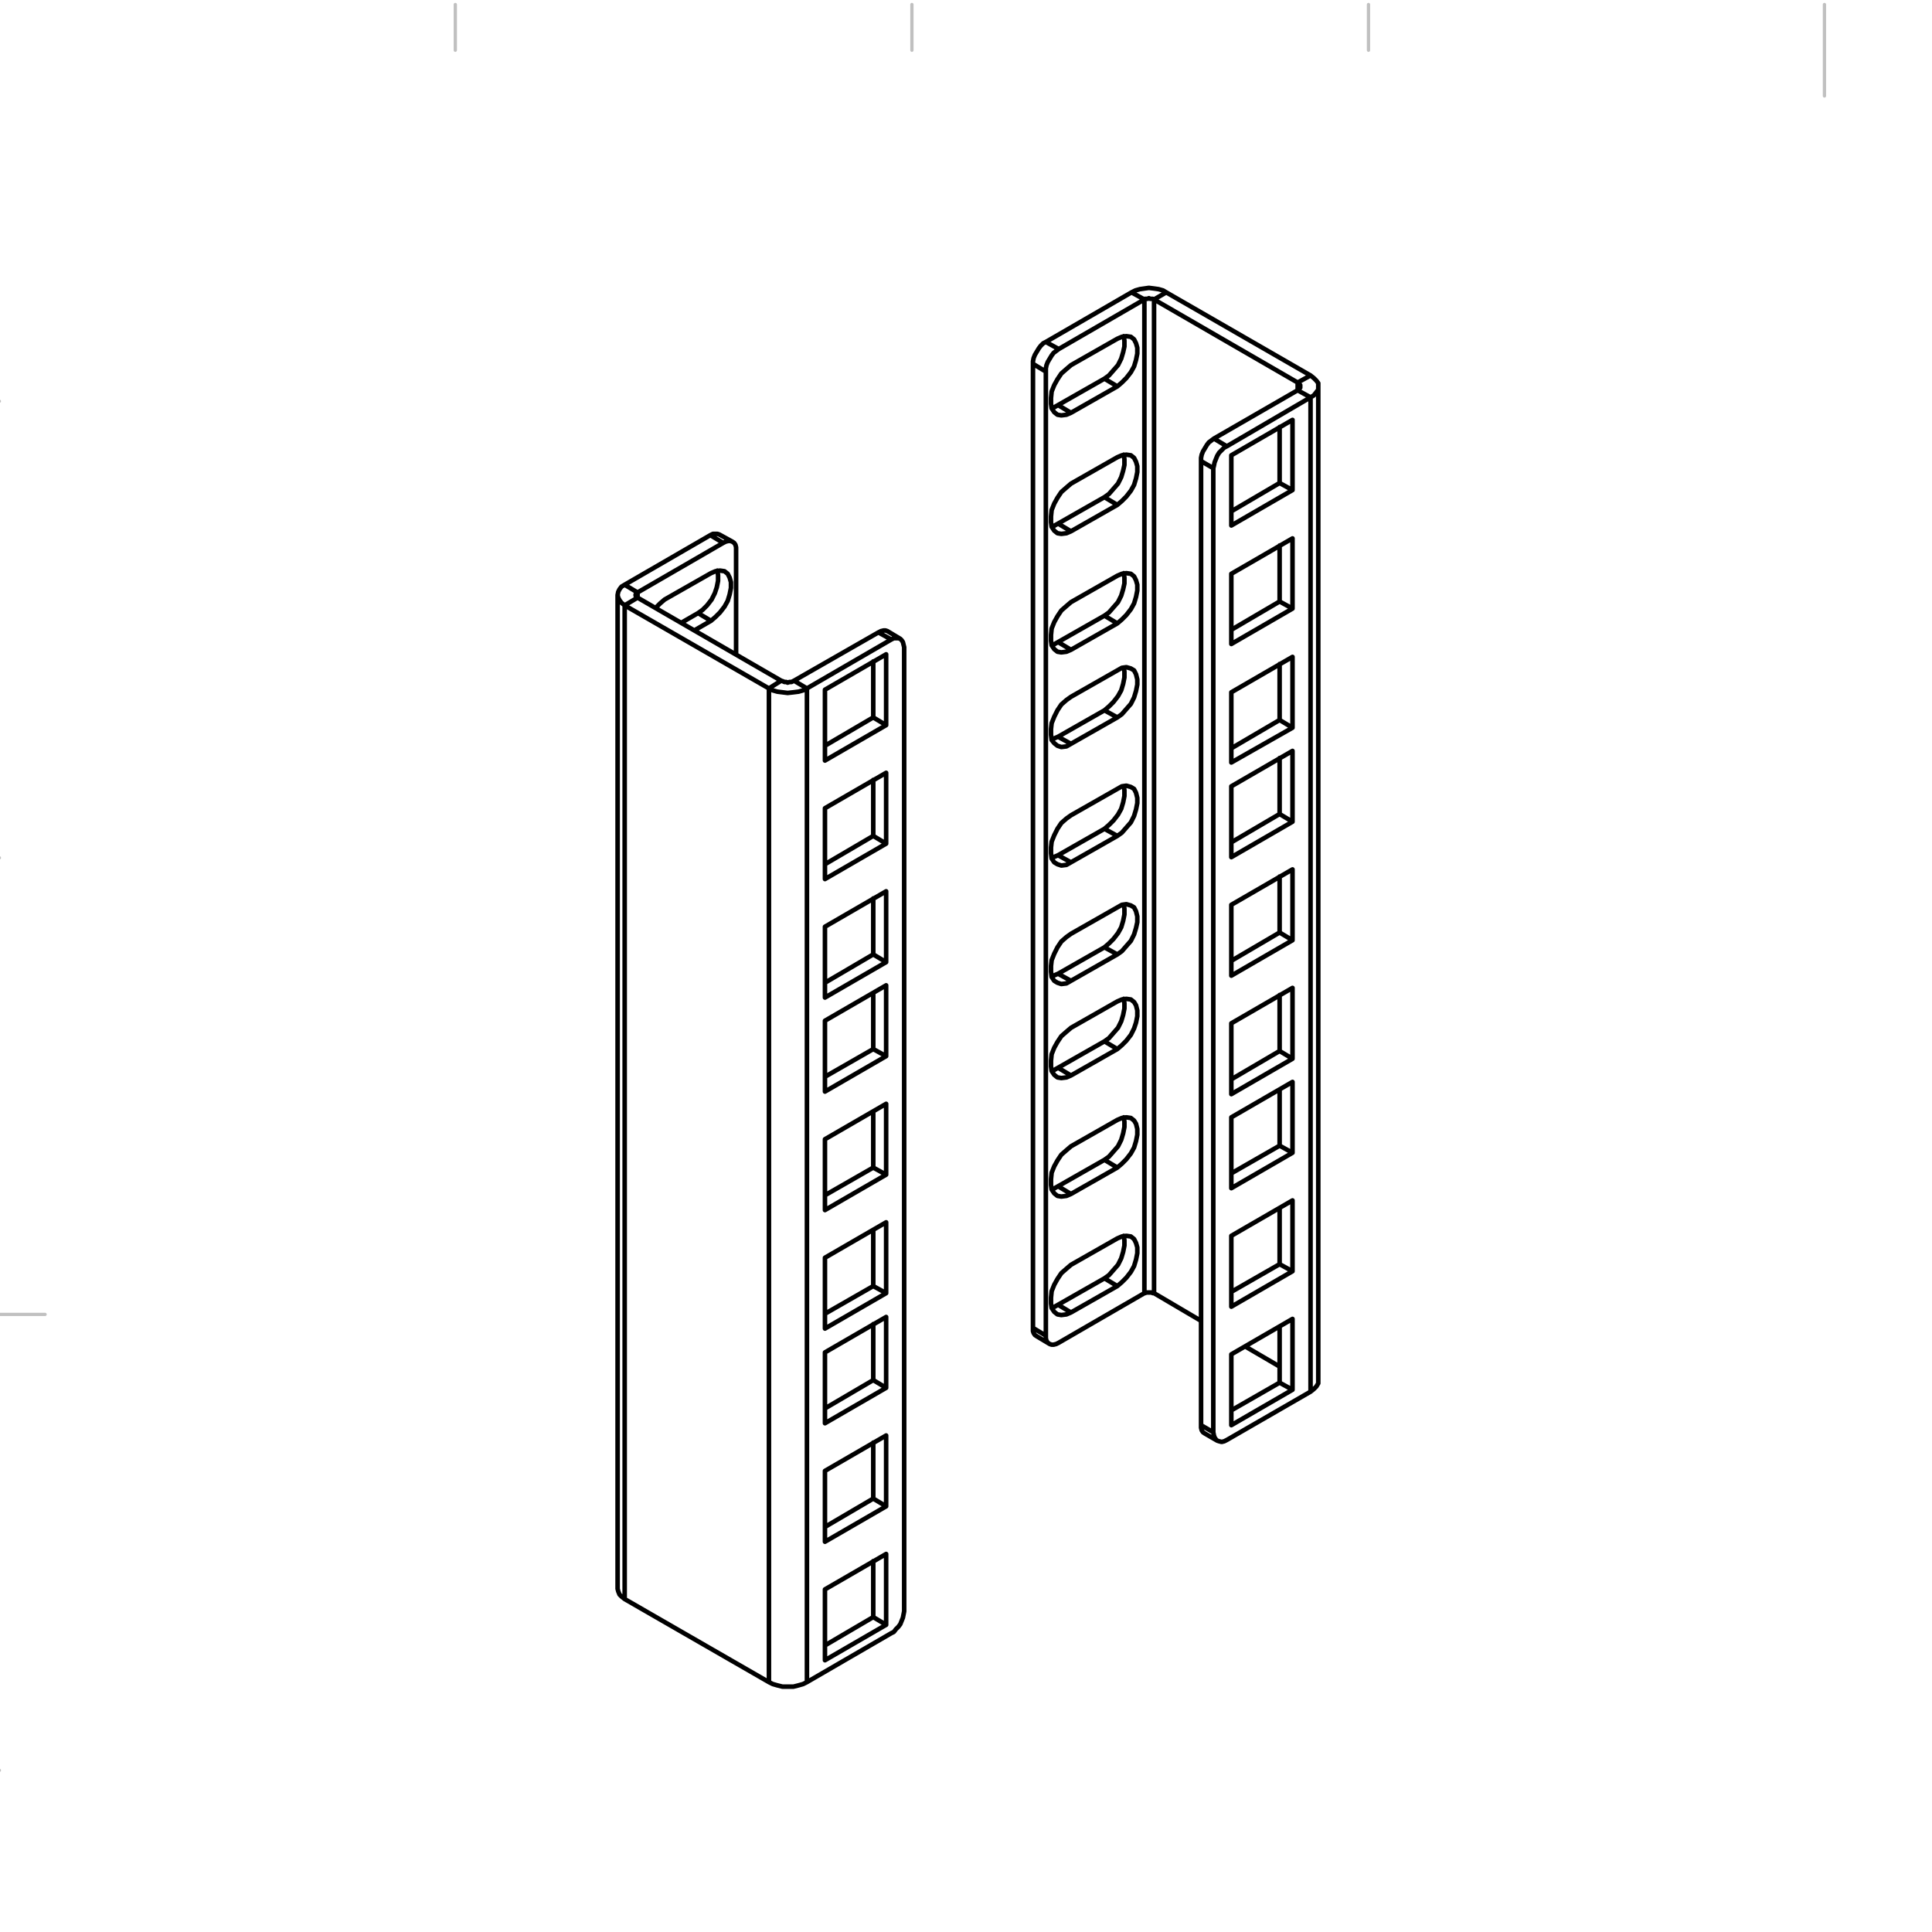 <?xml version="1.0" encoding="iso-8859-1"?>
<!-- Generator: Adobe Illustrator 27.5.0, SVG Export Plug-In . SVG Version: 6.00 Build 0)  -->
<svg version="1.2" baseProfile="tiny" id="Layer_1" xmlns="http://www.w3.org/2000/svg" xmlns:xlink="http://www.w3.org/1999/xlink"
	 x="0px" y="0px" viewBox="0 0 300 300" overflow="visible" xml:space="preserve">
<path fill="none" stroke="#C0C0C0" stroke-width="0.51" stroke-linecap="round" stroke-linejoin="round" stroke-miterlimit="10" d="
	M283.3,0.7v14.2 M495.9,7.8V0.7 M425.1,0.7v7.1 M354.2,7.8V0.7 M212.5,7.8V0.7 M141.6,0.7v7.1 M70.7,7.8V0.7 M-0.1,62.3h-7.1
	 M-7.2,204.1H7 M-7.2,133.2h7.1 M-7.2,274.9h7.1 M-0.1,345.8h-7.1 M547.7,391.9v8.5"/>
<path fill="none" stroke="#000000" stroke-width="0.709" stroke-linecap="round" stroke-linejoin="round" stroke-miterlimit="10" d="
	M201.5,59.4v1.2 M99,92.8V92 M174.5,191.9l0.1,0.7v0.8l-0.2,1l-0.3,1l-0.5,1l-0.7,0.8l-0.7,0.8l-0.7,0.5 M171.5,198.5l-7.2,4.1
	 M173.5,199.7l-2-1.2 M161,207.5L161,207.5l-0.3-0.2l-0.2-0.3l-0.1-0.3v-0.5 M164.3,202.6l-0.7,0.4h-0.3 M166.3,203.8l-2-1.2
	 M174.5,173.5l0.1,0.7v0.8l-0.2,1l-0.3,1l-0.5,1l-0.7,0.8l-0.7,0.8l-0.7,0.5 M171.5,180.1l-7.2,4.1 M173.5,181.3l-2-1.2
	 M164.3,184.2l-0.7,0.4h-0.3 M166.3,185.4l-2-1.2 M198.7,214.7V206 M191.2,219l7.5-4.3 M198.7,214.7l2,1.1 M187.1,222.6L187.1,222.6
	l-0.3-0.2l-0.2-0.3l-0.1-0.4v-0.4 M174.5,155.1l0.1,0.7v0.8l-0.2,1l-0.3,1l-0.5,1l-0.7,0.8l-0.7,0.8l-0.7,0.5 M171.5,161.7l-7.2,4.1
	 M173.5,162.9l-2-1.2 M164.3,165.8l-0.7,0.4h-0.3 M166.3,167l-2-1.2 M198.7,196.3v-8.7 M191.2,200.6l7.5-4.3 M198.7,196.3l2,1.1
	 M174.5,140.5l0.1,0.6v0.9l-0.2,1l-0.3,1l-0.5,0.9l-0.7,0.9l-0.7,0.7l-0.7,0.6 M171.5,147.1l-7.2,4.1 M173.5,148.2l-2-1.1
	 M164.3,151.2l-0.7,0.3l-0.3,0.1 M166.3,152.3l-2-1.1 M198.7,177.9v-8.7 M191.2,182.2l7.5-4.3 M198.7,177.9l2,1.1 M174.5,122.1
	l0.1,0.6v0.9l-0.2,1l-0.3,1l-0.5,0.9l-0.7,0.9l-0.7,0.7l-0.7,0.6 M171.5,128.7l-7.2,4.1 M173.5,129.8l-2-1.1 M164.3,132.8l-0.7,0.3
	l-0.3,0.1 M166.3,133.9l-2-1.1 M198.7,163.2v-8.7 M191.2,167.6l7.5-4.4 M198.7,163.2l2,1.2 M174.5,103.7l0.1,0.6v0.9l-0.2,1l-0.3,1
	l-0.5,0.9l-0.7,0.9l-0.7,0.7l-0.7,0.6 M171.5,110.3l-7.2,4.1 M173.5,111.4l-2-1.1 M164.3,114.4l-0.7,0.3l-0.3,0.1 M166.3,115.5
	l-2-1.1 M198.7,144.8v-8.7 M191.2,149.2l7.5-4.4 M198.7,144.8l2,1.2 M174.5,89l0.1,0.7v0.9l-0.2,0.9l-0.3,1l-0.5,1l-0.7,0.8
	l-0.7,0.8l-0.7,0.5 M171.5,95.6l-7.2,4.1 M173.5,96.8l-2-1.2 M164.3,99.7l-0.7,0.4h-0.3 M166.3,100.9l-2-1.2 M198.7,126.4v-8.7
	 M191.2,130.8l7.5-4.4 M198.7,126.4l2,1.2 M174.5,70.6l0.1,0.7v0.9l-0.2,0.9l-0.3,1l-0.5,1l-0.7,0.8l-0.7,0.8l-0.7,0.5 M171.5,77.2
	l-7.2,4.1 M173.5,78.4l-2-1.2 M164.3,81.3l-0.7,0.4h-0.3 M166.3,82.5l-2-1.2 M198.7,111.8v-8.7 M191.2,116.2l7.5-4.4 M198.7,111.8
	l2,1.2 M181.1,45.4l-0.5-0.3l-0.7-0.2l-0.7-0.1l-0.8-0.1l-0.7,0.1l-0.7,0.1l-0.7,0.2l-0.6,0.3 M179.2,46.5l-0.2-0.1h-0.2h-0.2
	l-0.2-0.1l-0.2,0.1H178h-0.2l-0.1,0.1 M177.7,200.8h0.1l0.2-0.1h0.2h0.2h0.2h0.2l0.2,0.1h0.2 M174.5,52.2l0.1,0.7v0.9l-0.2,0.9
	l-0.3,1l-0.5,1l-0.7,0.8l-0.7,0.8l-0.7,0.5 M171.5,58.8l-7.2,4.1 M173.5,60l-2-1.2 M164.3,62.9l-0.7,0.4h-0.3 M166.3,64.1l-2-1.2
	 M198.7,93.4v-8.7 M191.2,97.8l7.5-4.4 M198.7,93.4l2,1.1 M162.4,53.1l13.3-7.7 M177.7,46.5l-2-1.1 M160.4,206.2V56.5 M160.4,206.2
	l2,1.2 M162.4,57.7l-2-1.2 M162.4,53.1l2,1.1 M160.4,56.5v-0.4l0.1-0.5l0.2-0.5l0.3-0.5l0.3-0.5l0.3-0.4l0.4-0.4l0.4-0.2
	 M166.3,115.5l-0.7,0.4l-0.8,0.1l-0.6-0.2l-0.5-0.4l-0.4-0.5l-0.1-0.8v-0.9l0.1-0.9l0.4-1l0.5-1l0.6-0.9l0.8-0.7l0.7-0.5
	 M166.3,108.2l7.2-4.1 M173.5,104.1l0.7-0.4l0.7-0.1l0.7,0.2l0.5,0.3l0.3,0.6l0.2,0.8v0.8l-0.2,1l-0.3,1l-0.5,1l-0.7,0.8l-0.7,0.8
	l-0.7,0.5 M173.5,111.4l-7.2,4.1 M166.3,152.3l-0.7,0.4l-0.8,0.1l-0.6-0.2l-0.5-0.3l-0.4-0.6l-0.1-0.8V150l0.1-0.9l0.4-1l0.5-1
	l0.6-0.9l0.8-0.7l0.7-0.5 M166.3,145l7.2-4.1 M173.5,140.9l0.7-0.4l0.7-0.1l0.7,0.2l0.5,0.3l0.3,0.6l0.2,0.8v0.9l-0.2,0.9l-0.3,1
	l-0.5,1l-0.7,0.8l-0.7,0.8l-0.7,0.5 M173.5,148.2l-7.2,4.1 M166.3,133.9l-0.7,0.4l-0.8,0.1l-0.6-0.2l-0.5-0.3l-0.4-0.6l-0.1-0.8
	v-0.9l0.1-0.9l0.4-1l0.5-1l0.6-0.9l0.8-0.7l0.7-0.5 M166.3,126.6l7.2-4.1 M173.5,122.5l0.7-0.4l0.7-0.1l0.7,0.2l0.5,0.3l0.3,0.6
	l0.2,0.8v0.8l-0.2,1l-0.3,1l-0.5,1l-0.7,0.8l-0.7,0.8l-0.7,0.5 M173.5,129.8l-7.2,4.1 M166.3,185.4l-0.7,0.3l-0.8,0.1l-0.6-0.1
	l-0.5-0.4l-0.4-0.6l-0.1-0.7v-0.9l0.1-1l0.4-1l0.5-0.9l0.6-0.9l0.8-0.7l0.7-0.6 M166.3,178l7.2-4.1 M173.5,173.9l0.7-0.3l0.7-0.1
	l0.7,0.1l0.5,0.4l0.3,0.5l0.2,0.8v0.9l-0.2,1l-0.3,1l-0.5,0.9l-0.7,0.9l-0.7,0.7l-0.7,0.6 M173.5,181.3l-7.2,4.1 M166.3,167
	l-0.7,0.3l-0.8,0.1l-0.6-0.1l-0.5-0.4l-0.4-0.6l-0.1-0.7v-0.9l0.1-1l0.4-1l0.5-0.9l0.6-0.9l0.8-0.7l0.7-0.6 M166.3,159.6l7.2-4.1
	 M173.5,155.5l0.7-0.3l0.7-0.1l0.7,0.1l0.5,0.4l0.3,0.5l0.2,0.8v0.9l-0.2,1l-0.3,0.9l-0.5,1l-0.7,0.9l-0.7,0.7l-0.7,0.6
	 M173.5,162.9l-7.2,4.1 M166.3,203.8l-0.7,0.3l-0.8,0.1l-0.6-0.1l-0.5-0.4l-0.4-0.6l-0.1-0.7v-0.9l0.1-1l0.4-1l0.5-0.9l0.6-0.9
	l0.8-0.7l0.7-0.6 M166.3,196.4l7.2-4.1 M173.5,192.3l0.7-0.3l0.7-0.1l0.7,0.1l0.5,0.4l0.3,0.6l0.2,0.7v0.9l-0.2,1l-0.3,1l-0.5,0.9
	l-0.7,0.9l-0.7,0.7l-0.7,0.6 M173.5,199.7l-7.2,4.1 M164.4,54.2l13.3-7.7 M164.4,54.2l-0.4,0.3l-0.4,0.3l-0.3,0.4l-0.3,0.5l-0.3,0.5
	l-0.2,0.5l-0.1,0.5v0.5 M162.4,207.4V57.7 M162.4,207.4v0.4l0.1,0.4l0.2,0.3l0.3,0.2l0.3,0.1h0.3l0.4-0.1l0.4-0.2 M177.7,200.8
	l-13.3,7.7 M177.7,46.5v154.3 M166.3,82.5l-0.7,0.3l-0.8,0.1l-0.6-0.1l-0.5-0.4l-0.4-0.6l-0.1-0.7v-0.9l0.1-1l0.4-1l0.5-0.9l0.6-0.9
	l0.8-0.7l0.7-0.6 M166.3,75.1l7.2-4.1 M173.5,71l0.7-0.3l0.7-0.1l0.7,0.1l0.5,0.4l0.3,0.6l0.2,0.7v0.9l-0.2,1l-0.3,1l-0.5,0.9
	l-0.7,0.9l-0.7,0.7l-0.7,0.6 M173.5,78.4l-7.2,4.1 M166.3,100.9l-0.7,0.3l-0.8,0.1l-0.6-0.1l-0.5-0.4l-0.4-0.6l-0.1-0.7v-0.9l0.1-1
	l0.4-1l0.5-0.9l0.6-0.9l0.8-0.7l0.7-0.6 M166.3,93.5l7.2-4.1 M173.5,89.4l0.7-0.3l0.7-0.1l0.7,0.1l0.5,0.4l0.3,0.6l0.2,0.7v0.9
	l-0.2,1l-0.3,1l-0.5,0.9l-0.7,0.9l-0.7,0.7l-0.7,0.6 M173.5,96.8l-7.2,4.1 M166.3,64.1l-0.7,0.3l-0.8,0.1l-0.6-0.1l-0.5-0.4
	l-0.4-0.6l-0.1-0.7v-0.9l0.1-1l0.4-1l0.5-0.9l0.6-0.9l0.8-0.7l0.7-0.6 M166.3,56.7l7.2-4.1 M173.5,52.6l0.7-0.3l0.7-0.1l0.7,0.1
	l0.5,0.4l0.3,0.6l0.2,0.7v0.9l-0.2,1l-0.3,1l-0.5,0.9l-0.7,0.9l-0.7,0.7l-0.7,0.6 M173.5,60l-7.2,4.1 M179.2,46.5l1.9-1.1
	 M181.1,45.4l22.4,12.9 M179.2,46.5l22.3,12.9 M179.2,200.8V46.5 M186.5,205.1l-7.3-4.3 M198.7,212.2l-5.3-3.1 M201.5,59.4l2-1.1
	 M201.5,60.6l0.2-0.1l0.1-0.2l0.1-0.1V60v-0.2l-0.1-0.1l-0.1-0.1l-0.2-0.2 M204.7,214.3v0.5l-0.3,0.5l-0.4,0.4l-0.5,0.4 M203.5,61.7
	l0.5-0.3l0.4-0.5l0.3-0.4V60v-0.5l-0.3-0.4l-0.4-0.4l-0.5-0.4 M198.7,75v-8.7 M191.2,79.4l7.5-4.4 M198.7,75l2,1.1 M201.5,60.6
	l-13,7.5 M201.5,60.6l2,1.1 M186.5,71.6v149.7 M186.5,221.3l1.9,1.1 M188.4,72.7l-1.9-1.1 M188.5,68.1l2,1.2 M186.5,71.6v-0.5
	l0.1-0.5l0.2-0.5l0.3-0.5l0.3-0.5l0.3-0.4l0.4-0.3l0.4-0.3 M200.7,127.6v-11 M191.2,133.1l9.5-5.5 M191.2,122.1v11 M200.7,116.6
	l-9.5,5.5 M200.7,164.4v-11 M191.2,169.9l9.5-5.5 M191.2,158.9v11 M200.7,153.4l-9.5,5.5 M200.7,146v-11 M191.2,151.5l9.5-5.5
	 M191.2,140.5v11 M200.7,135l-9.5,5.5 M200.7,197.4v-11 M191.2,202.9l9.5-5.5 M191.2,191.9v11 M200.7,186.4l-9.5,5.5 M200.7,179v-11
	 M191.2,184.5l9.5-5.5 M191.2,173.5v11 M200.7,168l-9.5,5.5 M200.7,215.8v-11 M191.2,221.3l9.5-5.5 M191.2,210.3v11 M200.7,204.8
	l-9.5,5.5 M188.4,72.7v149.7 M188.4,222.4l0.1,0.5l0.1,0.3l0.2,0.3l0.2,0.2l0.3,0.1l0.4,0.1l0.4-0.1l0.4-0.2 M190.5,223.6l13-7.5
	 M203.5,216.1V61.7 M203.5,61.7l-13,7.6 M190.5,69.3l-0.4,0.2l-0.4,0.4l-0.4,0.4l-0.3,0.5l-0.2,0.5l-0.2,0.5l-0.1,0.5l-0.1,0.4
	 M200.7,94.5V83.6 M191.2,100l9.5-5.5 M191.2,89.1V100 M200.7,83.6l-9.5,5.5 M200.7,113v-11 M191.2,118.4l9.5-5.4 M191.2,107.5v10.9
	 M200.7,102l-9.5,5.5 M200.7,76.1V65.2 M191.2,81.6l9.5-5.5 M191.2,70.7v10.9 M200.7,65.2l-9.5,5.5 M135.6,251.1v-8.7 M128.1,255.5
	l7.5-4.4 M135.6,251.1l2,1.2 M135.6,232.7V224 M128.1,237.1l7.5-4.4 M135.6,232.7l2,1.2 M135.6,214.3v-8.7 M128.1,218.7l7.5-4.4
	 M135.6,214.3l2,1.2 M135.6,199.7V191 M128.1,204l7.5-4.3 M135.6,199.7l2,1.1 M135.6,181.3v-8.7 M128.1,185.6l7.5-4.3 M135.6,181.3
	l2,1.1 M135.6,162.9v-8.7 M128.1,167.2l7.5-4.3 M135.6,162.9l2,1.1 M135.6,148.2v-8.7 M128.1,152.6l7.5-4.4 M135.6,148.2l2,1.2
	 M111.4,88.6l0.1,0.7v0.9l-0.2,1l-0.3,0.9l-0.5,1l-0.7,0.9l-0.7,0.7l-0.7,0.5 M108.4,95.2l-2.6,1.5 M110.4,96.4l-2-1.2 M110.3,83.1
	l0.4-0.2h0.4h0.3l0.3,0.1 M135.6,129.8v-8.7 M128.1,134.2l7.5-4.4 M135.6,129.8l2,1.2 M112.3,84.3l-2-1.2 M97,90.8l13.3-7.7
	 M110.4,89l0.7-0.3l0.7-0.1l0.7,0.1l0.5,0.4l0.3,0.6l0.2,0.7v0.9l-0.2,1l-0.3,1l-0.5,0.9l-0.7,0.9l-0.7,0.7l-0.7,0.6 M110.4,96.4
	l-2.6,1.5 M101.8,94.4l0.7-0.7l0.7-0.6 M103.2,93.1l7.2-4.1 M114.3,85.4v16.2 M114.3,85.4V85l-0.1-0.4l-0.2-0.3l-0.3-0.2l-0.3-0.1
	h-0.3l-0.4,0.1l-0.4,0.2 M99,92l13.3-7.7 M99,92h-0.1l-0.1,0.2l-0.1,0.1v0.1v0.1l0.1,0.1l0.1,0.1l0.1,0.1 M99,92l-2-1.2 M97,90.8
	l-0.5,0.3l-0.3,0.4L96,91.9l-0.1,0.5l0.1,0.4l0.2,0.4l0.3,0.4L97,94 M97,248.3l-0.5-0.4l-0.3-0.3l-0.2-0.5l-0.1-0.4 M135.6,111.4
	v-8.7 M128.1,115.8l7.5-4.4 M135.6,111.4l2,1.2 M136.4,98.2l0.4-0.2l0.4-0.1h0.3l0.3,0.1 M138.4,99.3l-2-1.1 M136.4,98.2l-13.1,7.5
	 M99,92.8L97,94 M121.3,105.7L99,92.8 M128.1,195.3v11 M137.6,189.8l-9.5,5.5 M137.6,200.8v-11 M128.1,206.3l9.5-5.5 M128.1,158.5
	v11 M137.6,153l-9.5,5.5 M137.6,164v-11 M128.1,169.5l9.5-5.5 M128.1,176.9v11 M137.6,171.4l-9.5,5.5 M137.6,182.4v-11 M128.1,187.9
	l9.5-5.5 M128.1,125.5v11 M137.6,120l-9.5,5.5 M137.6,131v-11 M128.1,136.5l9.5-5.5 M128.1,143.9v11 M137.6,138.4l-9.5,5.5
	 M137.6,149.4v-11 M128.1,154.9l9.5-5.5 M128.1,107.1v11 M137.6,101.6l-9.5,5.5 M137.6,112.6v-11 M128.1,118.1l9.5-5.5 M140.4,250.2
	V100.5 M140.4,100.5l-0.1-0.4l-0.1-0.4l-0.2-0.3l-0.2-0.2l-0.3-0.1h-0.4h-0.3l-0.4,0.2 M138.4,99.3l-13.1,7.6 M125.3,261.2l13.1-7.6
	 M138.4,253.6l0.4-0.2l0.3-0.4l0.4-0.4l0.3-0.4l0.2-0.5l0.2-0.5l0.1-0.5l0.1-0.5 M128.1,228.4v11 M137.6,222.9l-9.5,5.5
	 M137.6,233.9v-11 M128.1,239.4l9.5-5.5 M128.1,210v11 M137.6,204.5l-9.5,5.5 M137.6,215.5v-11 M128.1,221l9.5-5.5 M128.1,246.8v11
	 M137.6,241.3l-9.5,5.5 M137.6,252.3v-11 M128.1,257.8l9.5-5.5 M97,94v154.3 M97,248.3l22.4,12.9 M119.4,106.9L97,94 M121.3,105.7
	l0.3,0.1l0.2,0.1h0.3l0.2,0.1l0.3-0.1h0.3l0.2-0.1l0.2-0.1 M121.3,105.7l-1.9,1.2 M123.3,105.7l2,1.2 M125.3,106.9v154.3
	 M119.4,106.9l0.6,0.3l0.7,0.2l0.8,0.1l0.8,0.1l0.9-0.1l0.8-0.1l0.7-0.2l0.6-0.3 M119.4,106.9v154.3 M125.3,261.2l-0.6,0.3l-0.7,0.2
	l-0.8,0.2h-0.9h-0.8l-0.8-0.2l-0.7-0.2l-0.6-0.3 M161,207.5l2,1.2 M187.1,222.6l1.9,1.1 M204.7,214.3V60 M113.7,84.1l-2-1.1
	 M95.9,92.4v154.3 M139.8,99.2l-2-1.2"/>
</svg>
